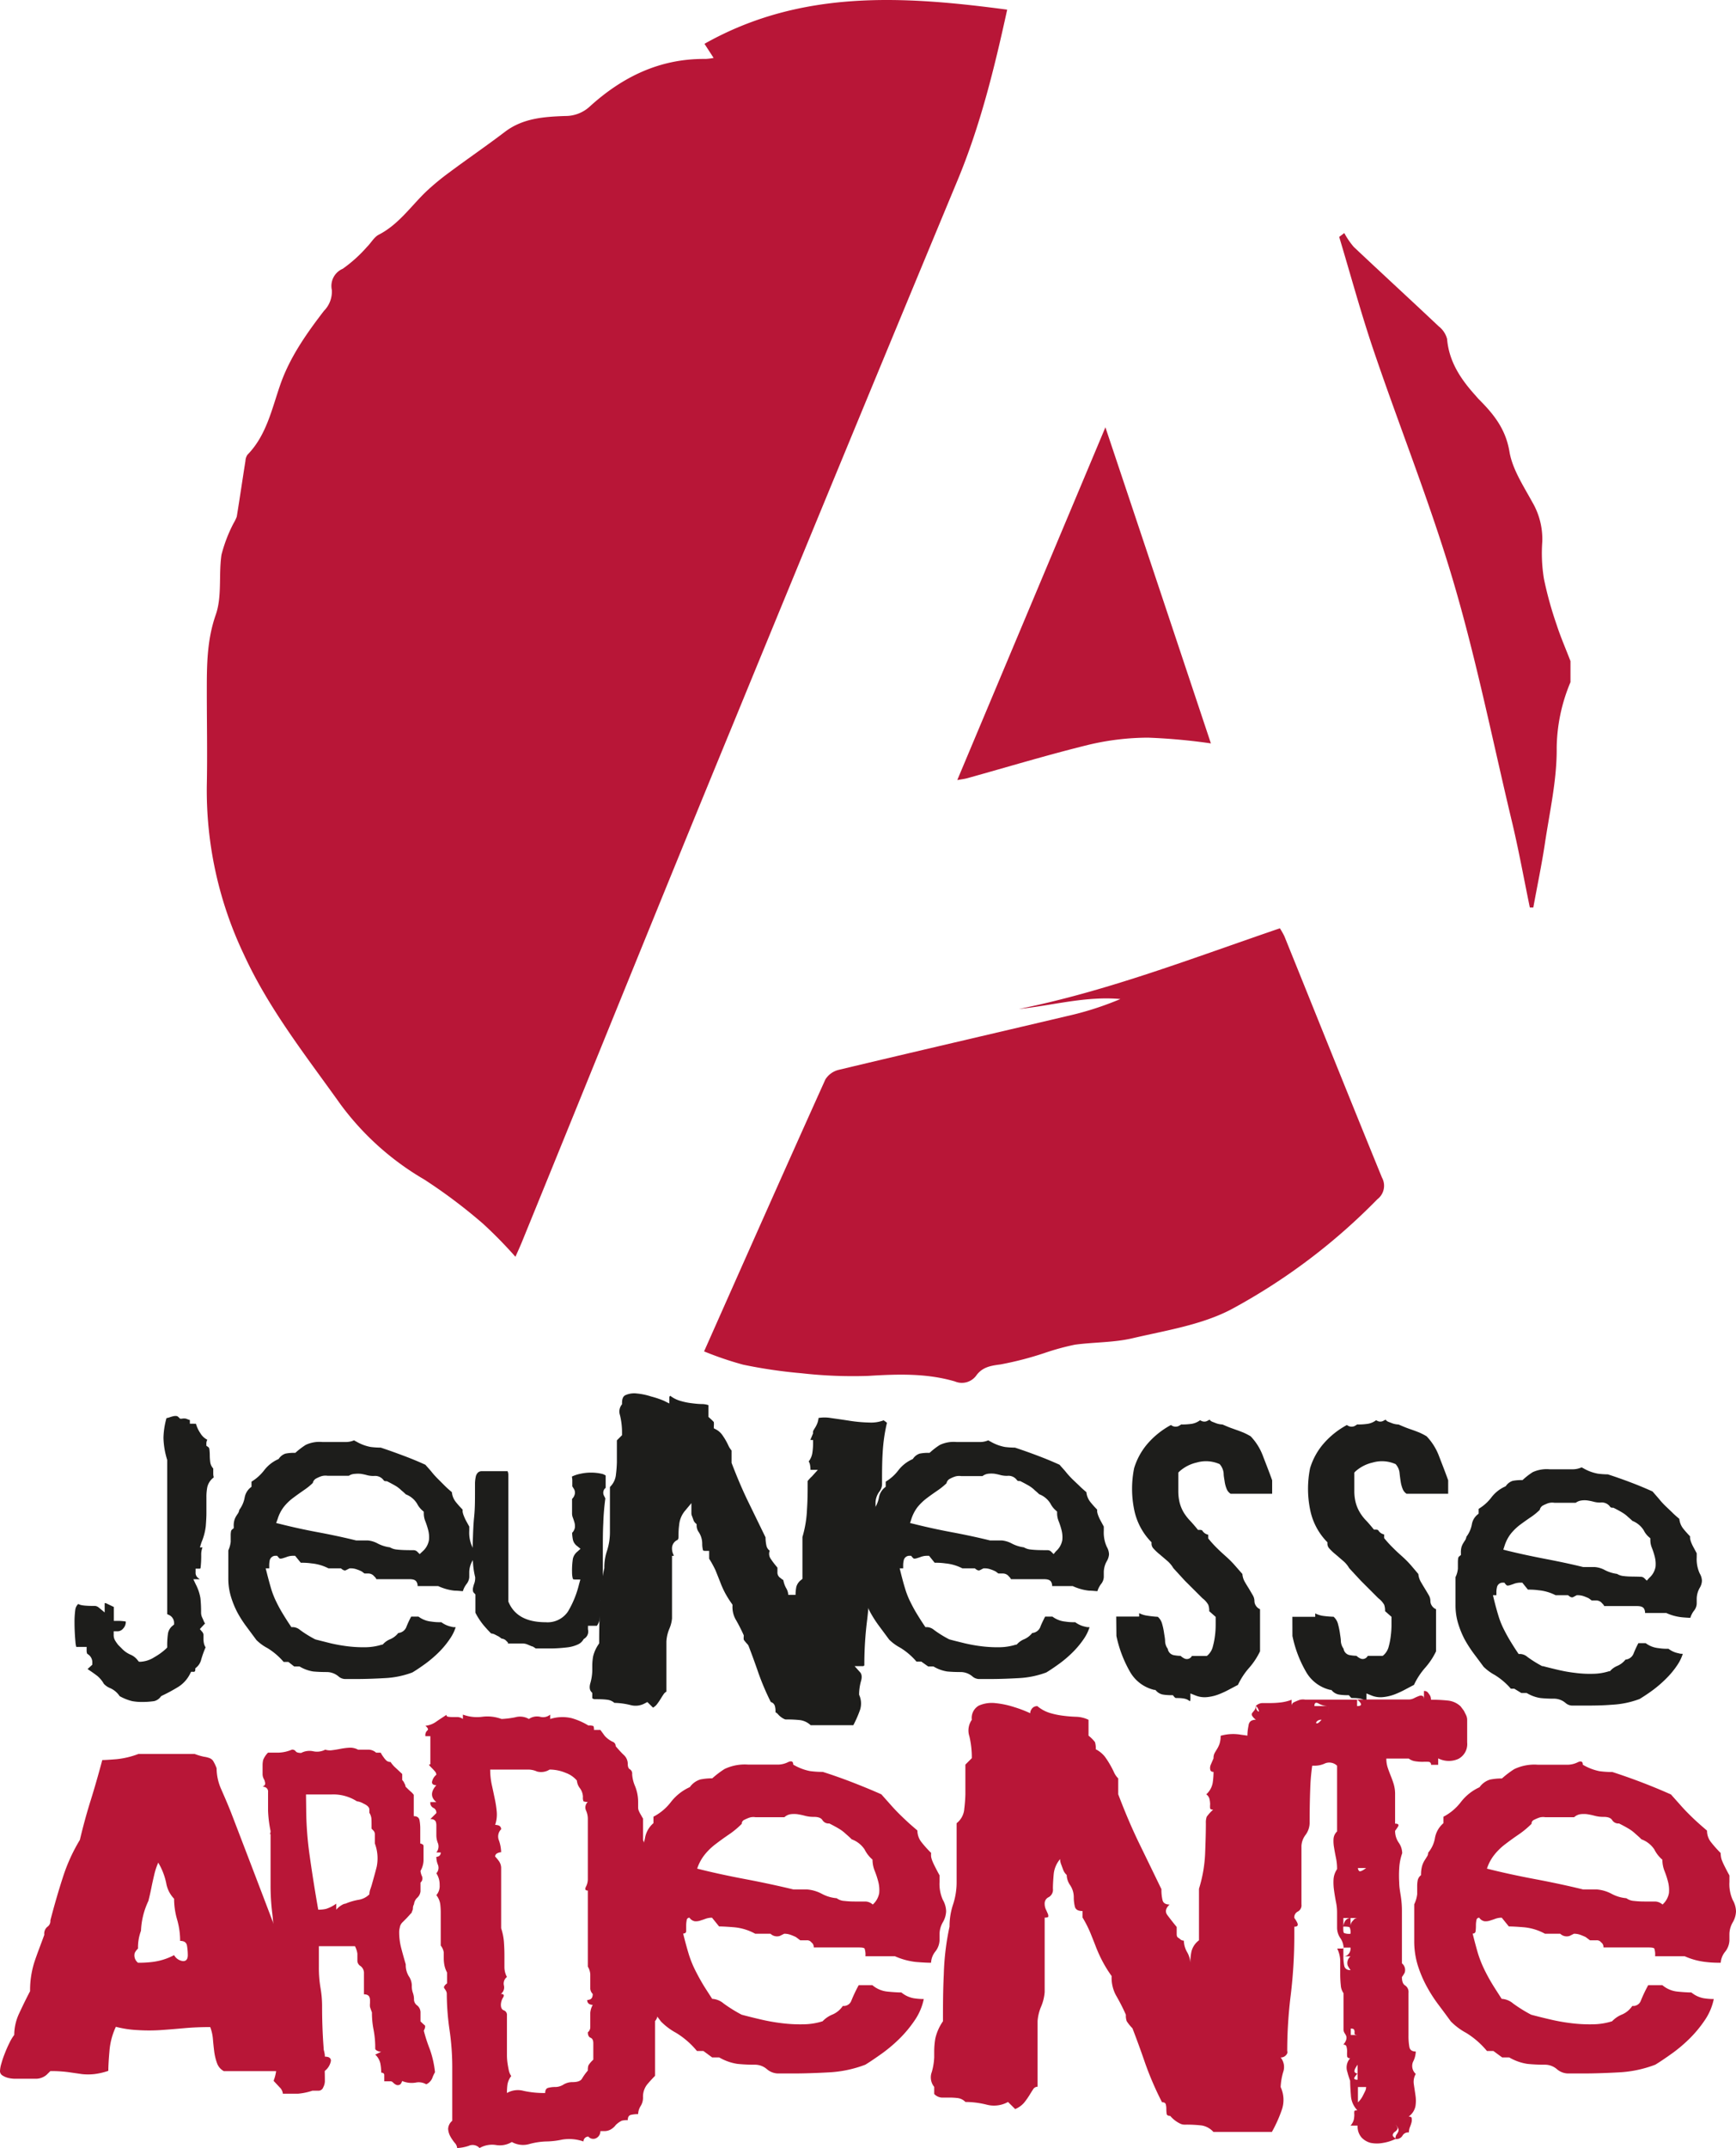 <svg id="Calque_1" data-name="Calque 1" version="1.1" width="269.54" height="333.267" xmlns="http://www.w3.org/2000/svg"><defs id="defs4"><style id="style2">.cls-1{fill:#1d1d1b}.cls-2{fill:#b81637}</style></defs><path class="cls-1" d="M18.58 263.157a7.91 7.91 0 0 0 1.93.77 8.3 8.3 0 0 0 1.35.13 13.19 13.19 0 0 0 2.08-.13 1.79 1.79 0 0 0 1-.67l.08-.1.11-.06a26.72 26.72 0 0 0 2.6-1.41 5.06 5.06 0 0 0 1.78-2l.16-.31h.34a.36.36 0 0 0 .15 0 .3.3 0 0 0 .16-.28v-.25l.18-.16a2.27 2.27 0 0 0 .71-1.1 15.1 15.1 0 0 1 .71-2 2.13 2.13 0 0 1-.25-.59 3.62 3.62 0 0 1-.08-.76v-.65a.85.85 0 0 0-.24-.46l-.32-.38.81-.87a1.78 1.78 0 0 1-.22-.4 6.39 6.39 0 0 0-.21-.48 1.84 1.84 0 0 1-.19-.79 19.77 19.77 0 0 0-.1-2.25 7.19 7.19 0 0 0-.72-2.14l-.38-.8h.99a1.56 1.56 0 0 0-.2-.16 1 1 0 0 1-.44-.92v-.56h.56c.16 0 .19 0 .22-.19a15.77 15.77 0 0 0 .09-2 3.08 3.08 0 0 1 .2-1.11h-.4l.24-.78a9 9 0 0 0 .67-2.52c.06-.79.1-1.45.1-2v-2.48a7.84 7.84 0 0 1 .14-1.59 2.63 2.63 0 0 1 1-1.49 2.26 2.26 0 0 1-.08-.55v-.83a1.81 1.81 0 0 1-.47-1 8.81 8.81 0 0 1-.07-1.05 7.54 7.54 0 0 0-.06-.94.48.48 0 0 0-.22-.37l-.25-.17v-.3a1.19 1.19 0 0 1 .15-.63 2.64 2.64 0 0 1-1.07-1 5.14 5.14 0 0 1-.7-1.49 2 2 0 0 1-.37 0h-.57v-.57a4.74 4.74 0 0 1-.58-.21 1.7 1.7 0 0 0-.66 0h-.28l-.19-.19c-.19-.19-.29-.21-.3-.21a1.28 1.28 0 0 0-.47 0 4.49 4.49 0 0 0-.62.17 2.44 2.44 0 0 1-.53.14 12.28 12.28 0 0 0-.47 3.06 12.45 12.45 0 0 0 .58 3.43v23.94a.85.85 0 0 1 .22.09 1.36 1.36 0 0 1 .85 1.24v.26l-.2.17a2 2 0 0 0-.74 1.17 12.61 12.61 0 0 0-.13 2v.23l-.16.17a9.54 9.54 0 0 1-1.83 1.33 4.4 4.4 0 0 1-2.13.71h-.27l-.17-.2a2.72 2.72 0 0 0-1.07-.87 4.12 4.12 0 0 1-1.44-1l-.54-.54a6.55 6.55 0 0 1-.45-.64 1.63 1.63 0 0 1-.25-.9v-.57h.56a1.14 1.14 0 0 0 .91-.43 1.47 1.47 0 0 0 .41-.95.35.35 0 0 0 0-.14 7.16 7.16 0 0 0-1.3-.1h-.56v-2.16l-1.24-.59h-.18v1.44l-.93-.77a1.07 1.07 0 0 0-.55-.24c-.64 0-1.35 0-2-.1a2.21 2.21 0 0 1-.63-.2 1.51 1.51 0 0 0-.44.83 13.89 13.89 0 0 0-.13 2c0 1 .05 2 .14 3a4.12 4.12 0 0 0 .13.83h1.61v.56c0 .35.08.51.14.54a1.48 1.48 0 0 1 .74 1.41v.25l-.73.67.15.11.46.31c.28.19.58.41.91.66a4.41 4.41 0 0 1 1 1.21 2.7 2.7 0 0 0 1 .68 3.45 3.45 0 0 1 1.46 1.24zm14.81-40.15z" id="path6"/><path class="cls-1" d="M45.67 258.547h.83l.12.07a5.94 5.94 0 0 0 2 .71q.93.09 2.16.09a2.83 2.83 0 0 1 1.76.66 1.6 1.6 0 0 0 1 .42h1.88c1.29 0 2.75-.05 4.33-.14a14 14 0 0 0 4.28-.88c.65-.39 1.34-.86 2.07-1.39a18.54 18.54 0 0 0 2.08-1.79 13.82 13.82 0 0 0 1.74-2.13 6.59 6.59 0 0 0 .83-1.71c-.21 0-.43 0-.64-.07a3.87 3.87 0 0 1-1.58-.7c-.4 0-.92 0-1.55-.1a3.94 3.94 0 0 1-2-.77h-1.14a14.69 14.69 0 0 0-.72 1.54 1.47 1.47 0 0 1-1.28 1 3.18 3.18 0 0 1-1.34 1 3 3 0 0 0-1 .71l-.1.1h-.12a8.82 8.82 0 0 1-2.48.4 20.08 20.08 0 0 1-2.77-.14 25.24 25.24 0 0 1-2.72-.48l-2.3-.58-.12-.05a17.47 17.47 0 0 1-2.29-1.42 1.82 1.82 0 0 0-1.07-.45h-.3l-.16-.26c-.45-.66-.86-1.32-1.23-1.93-.37-.61-.7-1.24-1-1.86a13.18 13.18 0 0 1-.77-2c-.2-.69-.42-1.49-.64-2.37l-.18-.7h.55v-.41a3.81 3.81 0 0 1 .07-.79.91.91 0 0 1 .89-.75h.27l.17.2c.17.22.26.24.27.24a1 1 0 0 0 .41-.05c.21-.06.43-.13.67-.22a2.85 2.85 0 0 1 1-.17h.27l.88 1.08c.41 0 .95 0 1.65.1a7.21 7.21 0 0 1 2.65.77h1.93l.15.12c.36.27.54.21.6.18l.6-.3h.14a2.63 2.63 0 0 1 1 .17 5.3 5.3 0 0 1 .7.29l.09.05.38.29h.52a1.17 1.17 0 0 1 .86.3l.35.36.12.22h5.05c.53 0 .93.06 1.15.36a1.17 1.17 0 0 1 .2.71h3.19l.11.05a8.11 8.11 0 0 0 2.41.66c.51 0 .95.07 1.32.08a3.37 3.37 0 0 1 .56-1.1 1.92 1.92 0 0 0 .43-1.07v-.81a3.57 3.57 0 0 1 .47-1.68 2.35 2.35 0 0 0 .34-1.07 2.46 2.46 0 0 0-.34-1.14 5.22 5.22 0 0 1-.47-2.49v-.66l-.55-1a7.49 7.49 0 0 1-.32-.73 2.49 2.49 0 0 1-.16-.57 3 3 0 0 1 0-.33c-.39-.4-.75-.8-1.06-1.19a2.86 2.86 0 0 1-.61-1.52c-.42-.35-.79-.68-1.11-1l-1-1c-.35-.35-.69-.71-1-1.1-.31-.39-.65-.74-1-1.15-.94-.43-2-.88-3.25-1.35-1.25-.47-2.49-.92-3.68-1.31a13.05 13.05 0 0 1-1.56-.1 6.94 6.94 0 0 1-2.24-.84l-.3-.15v-.06a3.37 3.37 0 0 1-1.32.28h-3.62a5 5 0 0 0-2.62.45 12.27 12.27 0 0 0-1.44 1.08l-.16.15h-.22a6.53 6.53 0 0 0-1.32.12 2 2 0 0 0-1 .75l-.08.1-.12.05a5.66 5.66 0 0 0-2.07 1.64 7.15 7.15 0 0 1-2 1.81v.79l-.21.17a2.58 2.58 0 0 0-.85 1.5 4.51 4.51 0 0 1-.84 1.92 1.36 1.36 0 0 1-.21.56c-.09.13-.19.28-.3.46a2.64 2.64 0 0 0-.24.55 3 3 0 0 0-.11 1v.27l-.21.17a.53.53 0 0 0-.2.27 3.33 3.33 0 0 0-.06.67v1a4.28 4.28 0 0 1-.37 1.33v4.31a9.63 9.63 0 0 0 .41 2.88 14 14 0 0 0 1 2.45 18 18 0 0 0 1.4 2.18l1.55 2.09a7.17 7.17 0 0 0 1.71 1.25 10.51 10.51 0 0 1 2.52 2.15h.74zm19.49-17.43-.4-.4a.86.86 0 0 0-.58-.21c-.81 0-1.76 0-2.58-.1a2.5 2.5 0 0 1-1.06-.34 5.64 5.64 0 0 1-1.87-.58 4 4 0 0 0-1.57-.49h-1.81c-1.83-.45-3.82-.88-5.92-1.27s-4.13-.84-5.9-1.29l-.59-.14.23-.63a5.87 5.87 0 0 1 1-1.93 7.87 7.87 0 0 1 1.48-1.4c.52-.39 1.06-.77 1.62-1.16a9.49 9.49 0 0 0 1.36-1.1 1 1 0 0 1 .56-.71 5.53 5.53 0 0 1 .64-.29 2.2 2.2 0 0 1 1.1-.11h3.29a1.82 1.82 0 0 1 .95-.3 4.33 4.33 0 0 1 .94 0 9.16 9.16 0 0 1 1 .22 4 4 0 0 0 1 .11 1.63 1.63 0 0 1 1.53.68s.07.13.35.13h.14l.12.06c.46.23.86.45 1.21.65a4.78 4.78 0 0 1 .94.73 7.56 7.56 0 0 1 .67.6 3.49 3.49 0 0 1 1.76 1.47 3.55 3.55 0 0 0 .84 1.06l.19.17v.25a3.24 3.24 0 0 0 .23 1.2 12.36 12.36 0 0 1 .46 1.42 4.4 4.4 0 0 1 .11 1.53 3 3 0 0 1-1 1.76z" id="path8"/><path class="cls-1" d="M78.84 254.987h2.27a2 2 0 0 1 .87.19l.62.26h.08a4.78 4.78 0 0 1 .5.32h2.45a23.7 23.7 0 0 0 2.37-.16 5.46 5.46 0 0 0 1.7-.45 1.88 1.88 0 0 0 .86-.74l.09-.13a1.3 1.3 0 0 0 .64-1.48v-.56h1.39a2.48 2.48 0 0 0 .46-1.33c.07-.76.1-1.62.1-2.54v-.09a27.62 27.62 0 0 0 .36-3.95v-4c0-1.33 0-2.72.07-4a37.47 37.47 0 0 1 .32-3.85l-.19-.38a1 1 0 0 1 0-1 .71.71 0 0 1 .24-.25v-1.92a1.68 1.68 0 0 0-.61-.27 7.63 7.63 0 0 0-3.33 0 5.51 5.51 0 0 0-1.3.43l.06.49v1.03l.25.4a1.11 1.11 0 0 1 .14.77 1.5 1.5 0 0 1-.43.78v2.26a1.81 1.81 0 0 0 .1.58c.1.26.18.5.25.74a2.13 2.13 0 0 1 .09.86 1.53 1.53 0 0 1-.43.82 6.62 6.62 0 0 0 .12 1.06 1.69 1.69 0 0 0 .67 1l.51.42-.49.44a2 2 0 0 0-.69 1.09 12 12 0 0 0-.13 2.11 3.92 3.92 0 0 0 .12 1s0 .12.33.12h.84l-.2.71a15.22 15.22 0 0 1-1.72 4.25 3.81 3.81 0 0 1-3.46 1.67c-2.91 0-4.85-1-5.75-3.09l-.05-.11v-19.66a1.48 1.48 0 0 0-.12-.57h-3.98a.85.85 0 0 0-.6.19 1.26 1.26 0 0 0-.34.57 5.81 5.81 0 0 0-.14 1.06v1.24c0 1.41 0 2.74-.13 4-.13 1.26-.16 2.4-.2 3.51-.04 1.11-.06 2.17 0 3.15a12.5 12.5 0 0 0 .36 2.73v.14a2.47 2.47 0 0 1-.17.9 5.24 5.24 0 0 0-.17.62 1.42 1.42 0 0 0 0 .5.6.6 0 0 0 .21.33l.16.17v2.84a11 11 0 0 0 1.18 1.83c.37.45.79.91 1.26 1.39a1.6 1.6 0 0 1 .61.18l.62.32.4.3a1.12 1.12 0 0 1 .67.29l.34.35z" id="path10"/><path class="cls-1" d="M125.87 267.667h6.62a17.74 17.74 0 0 0 1.05-2.4 3.19 3.19 0 0 0-.15-2.32v-.22a7.83 7.83 0 0 1 .32-2c.22-.84-.08-1.18-.18-1.29l-.84-.94h1.26a.27.27 0 0 0 .25-.12v-.12a55.2 55.2 0 0 1 .44-6.95 62.28 62.28 0 0 0 .43-7.42v-1.44h.23l-.12-.17-.11-.15v-.19a1.33 1.33 0 0 1 .76-1.31c.09 0 .11-.22.11-.36v-7.19a3 3 0 0 1 .6-1.66 2 2 0 0 0 .41-1.09c0-1.8 0-3.47.1-5a26.15 26.15 0 0 1 .67-4.61h-.05l-.08-.07a1 1 0 0 0-.2-.15 1.1 1.1 0 0 1-.18-.14 5.42 5.42 0 0 1-2.19.35 23 23 0 0 1-3.07-.27c-1-.16-2-.3-3-.44a5.71 5.71 0 0 0-1.86 0 3.37 3.37 0 0 1-.15.72 4.38 4.38 0 0 1-.36.75c-.11.17-.2.33-.29.48a.72.72 0 0 0-.06.36v.12l-.05.1-.33.8v.09h.39v.57a9.18 9.18 0 0 1-.11 1.42 2.78 2.78 0 0 1-.57 1.33 1.46 1.46 0 0 1 .2.5 4 4 0 0 1 .08.74v.07h1.14l-.9 1a6.64 6.64 0 0 0-.68.73v.55c0 1 0 2.28-.1 3.82a17.66 17.66 0 0 1-.71 4.32v6.49l-.2.17a2 2 0 0 0-.75 1.08 7.19 7.19 0 0 0-.12 1.24h-1.13a2.23 2.23 0 0 0-.34-1.07 4 4 0 0 1-.43-1.24 1.18 1.18 0 0 1-.19-.11l-.08-.06a1.56 1.56 0 0 0-.2-.16 1 1 0 0 1-.44-.92v-.67c-.41-.49-.75-.92-1-1.31a1.34 1.34 0 0 1-.2-1.32 1.29 1.29 0 0 1-.5-.73 6.2 6.2 0 0 1-.15-1.34l-2.61-5.36c-.92-1.87-1.8-3.94-2.66-6.19v-1.92a3.19 3.19 0 0 1-.49-.76q-.19-.42-.45-.87a10.13 10.13 0 0 0-.6-.91 2.77 2.77 0 0 0-.92-.75l-.3-.16v-.33a3 3 0 0 0 0-.64 7.13 7.13 0 0 0-.64-.62l-.19-.17v-1.83a3.28 3.28 0 0 0-1-.17c-.56 0-1.13-.07-1.69-.14a10.09 10.09 0 0 1-1.7-.36 4.67 4.67 0 0 1-1.54-.78.33.33 0 0 0-.15.28v.91l-.82-.41a14.11 14.11 0 0 0-1.99-.67 10.28 10.28 0 0 0-2.25-.47 3.32 3.32 0 0 0-1.73.25c-.24.11-.55.35-.55 1.23v.19l-.11.15a1.73 1.73 0 0 0-.21 1.54 11.32 11.32 0 0 1 .32 2.82v.29l-.8.8v3.39a18.14 18.14 0 0 1-.14 1.85 3.07 3.07 0 0 1-.94 2v6.92a9.37 9.37 0 0 1-.46 3 8 8 0 0 0-.41 2.54v.12a30.78 30.78 0 0 0-.69 5.74c-.07 2.05-.11 4-.11 5.75v.17l-.08.14a5.71 5.71 0 0 0-.86 1.9 8.59 8.59 0 0 0-.13 1.42v.8a7.7 7.7 0 0 1-.32 2c-.22.85.08 1.18.18 1.29l.14.16v.83a.77.77 0 0 0 .38.14c.68 0 1.36 0 2.05.1a2 2 0 0 1 1 .47 11.33 11.33 0 0 1 2.54.35 3 3 0 0 0 2.22-.29l.36-.19.88.87a2 2 0 0 0 .56-.46 9.7 9.7 0 0 0 .6-.86c.18-.29.34-.55.48-.75a1.22 1.22 0 0 1 .44-.41v-7.79a6 6 0 0 1 .47-2 5.09 5.09 0 0 0 .4-1.58v-9.7h.29l-.1-.25a2.11 2.11 0 0 1-.19-.86 1.42 1.42 0 0 1 .83-1.35c.12-.06.18-.24.18-.53 0-.47 0-1.07.1-1.8a3.93 3.93 0 0 1 .9-2.19l1-1.2v1.56a1.06 1.06 0 0 0 .1.46c.09.24.17.46.24.67a1.24 1.24 0 0 0 .3.42l.17.16v.24a1.78 1.78 0 0 0 .34 1 3.28 3.28 0 0 1 .53 1.79 3.92 3.92 0 0 0 .12 1c0 .1.28.11.39.11h.57v1.22a16.11 16.11 0 0 1 1 1.83l.71 1.78a13.74 13.74 0 0 0 .74 1.66 15 15 0 0 0 1.07 1.71l.1.15v.18a3.94 3.94 0 0 0 .46 2.05 25.72 25.72 0 0 1 1.24 2.41l.05.12v.12a2.31 2.31 0 0 0 0 .56 6.91 6.91 0 0 0 .62.74l.11.17c.53 1.37 1.05 2.8 1.55 4.25a38.68 38.68 0 0 0 1.92 4.5.91.91 0 0 1 .64.65 2.82 2.82 0 0 1 .09.71v.27h.09l.23.19a3 3 0 0 0 1 .8.71.71 0 0 0 .31.09 18.07 18.07 0 0 1 2.22.1 3 3 0 0 1 1.61.79zm-5.4-1.72zm-15.36-24.53zm20.71-13zm0-4.76zm12.13-4.07z" id="path12"/><path class="cls-1" d="M144.11 258.547h.82l.12.07a5.91 5.91 0 0 0 2 .71c.61.06 1.34.09 2.15.09a2.83 2.83 0 0 1 1.76.66 1.62 1.62 0 0 0 1 .42h1.88c1.29 0 2.75-.05 4.34-.14a14.17 14.17 0 0 0 4.28-.88c.64-.39 1.33-.86 2.06-1.39a17.69 17.69 0 0 0 2.08-1.79 13.88 13.88 0 0 0 1.75-2.13 6.89 6.89 0 0 0 .82-1.71c-.21 0-.42 0-.64-.07a3.87 3.87 0 0 1-1.58-.7c-.4 0-.92 0-1.54-.1a3.94 3.94 0 0 1-2-.77h-1.14c-.34.67-.59 1.19-.72 1.54a1.47 1.47 0 0 1-1.28 1 3.22 3.22 0 0 1-1.33 1 3 3 0 0 0-1 .71l-.1.1h-.12a8.82 8.82 0 0 1-2.48.4 20.16 20.16 0 0 1-2.77-.14 24.63 24.63 0 0 1-2.71-.48c-.86-.21-1.63-.4-2.3-.58l-.13-.05a17.47 17.47 0 0 1-2.29-1.42 1.82 1.82 0 0 0-1.06-.45h-.3l-.17-.26c-.45-.66-.86-1.32-1.23-1.93-.37-.61-.69-1.23-1-1.86a12.56 12.56 0 0 1-.77-2c-.21-.67-.42-1.47-.65-2.37l-.17-.7h.54v-.41a3.25 3.25 0 0 1 .08-.79.89.89 0 0 1 .88-.75h.27l.17.2c.18.22.27.24.27.24a1 1 0 0 0 .41-.05c.21-.06.44-.13.67-.22a2.87 2.87 0 0 1 1-.17h.27l.87 1.08c.41 0 .95 0 1.65.1a7.21 7.21 0 0 1 2.65.77h1.93l.16.12c.35.27.53.2.6.18l.59-.3h.14a2.63 2.63 0 0 1 1 .17 4.79 4.79 0 0 1 .7.29l.09.05.38.29h.62a1.21 1.21 0 0 1 .86.29l.35.37a.94.94 0 0 1 .12.22h5.05c.53 0 .93.06 1.16.36a1.23 1.23 0 0 1 .19.71h3.2l.1.05a8.11 8.11 0 0 0 2.41.66c.51 0 .95.07 1.32.08a3.58 3.58 0 0 1 .56-1.1 1.85 1.85 0 0 0 .43-1.07v-.81a3.57 3.57 0 0 1 .47-1.68 2.35 2.35 0 0 0 .34-1.07 2.46 2.46 0 0 0-.34-1.14 5.35 5.35 0 0 1-.47-2.49v-.66c-.24-.44-.42-.78-.54-1a5.91 5.91 0 0 1-.33-.73 3.64 3.64 0 0 1-.16-.57 3 3 0 0 1 0-.33c-.39-.4-.75-.8-1.06-1.19a2.89 2.89 0 0 1-.61-1.52c-.42-.35-.79-.68-1.11-1l-1.05-1c-.35-.35-.69-.71-1-1.1-.31-.39-.66-.74-1-1.15-.93-.42-2-.88-3.25-1.35a86.79 86.79 0 0 0-3.68-1.31 13.19 13.19 0 0 1-1.56-.1 7 7 0 0 1-2.24-.84l-.3-.15v-.06a3.33 3.33 0 0 1-1.32.28h-3.62a5.06 5.06 0 0 0-2.62.45 10.47 10.47 0 0 0-1.43 1.08l-.17.15h-.21a6.56 6.56 0 0 0-1.33.12 2 2 0 0 0-1 .75l-.08.1-.11.05a5.69 5.69 0 0 0-2.08 1.64 7 7 0 0 1-2 1.81v.79l-.2.17a2.53 2.53 0 0 0-.85 1.5 4.52 4.52 0 0 1-.85 1.92 1.36 1.36 0 0 1-.21.56c-.09.13-.18.28-.29.46a2.61 2.61 0 0 0-.25.55 3.11 3.11 0 0 0-.1 1v.27l-.21.17a.5.5 0 0 0-.21.27 3.39 3.39 0 0 0-.05.67v1a4 4 0 0 1-.37 1.33v4.31a9.63 9.63 0 0 0 .18 2.82 14 14 0 0 0 1 2.45 18 18 0 0 0 1.4 2.18l1.55 2.09a7.39 7.39 0 0 0 1.71 1.25 10.51 10.51 0 0 1 2.52 2.15h.74zm19.48-17.43-.4-.4a.83.83 0 0 0-.57-.21c-.81 0-1.77 0-2.58-.1a2.5 2.5 0 0 1-1.07-.34 5.46 5.46 0 0 1-1.87-.59 4.14 4.14 0 0 0-1.57-.48h-1.82c-1.83-.45-3.82-.88-5.91-1.27-2.09-.39-4.13-.84-5.91-1.29l-.59-.14.19-.58a6.07 6.07 0 0 1 1-1.93 8.55 8.55 0 0 1 1.48-1.4c.52-.39 1.06-.77 1.63-1.16a10.74 10.74 0 0 0 1.36-1.1 1 1 0 0 1 .55-.71 5 5 0 0 1 .65-.29 2.14 2.14 0 0 1 1.09-.11h3.29a1.86 1.86 0 0 1 .91-.37 4.33 4.33 0 0 1 .94 0 8.68 8.68 0 0 1 1 .22 4.11 4.11 0 0 0 1 .11 1.62 1.62 0 0 1 1.52.68s.07.13.35.13h.14l.12.06c.46.23.86.45 1.21.65a4.86 4.86 0 0 1 .95.73c.22.18.45.39.67.6a3.53 3.53 0 0 1 1.76 1.47 3.4 3.4 0 0 0 .84 1.06l.18.17v.25a3.24 3.24 0 0 0 .23 1.2 11.16 11.16 0 0 1 .46 1.42 4.39 4.39 0 0 1 .12 1.53 3 3 0 0 1-1 1.76z" id="path14"/><path class="cls-1" d="M173.34 253.817a19 19 0 0 0 2.1 5.54 5.88 5.88 0 0 0 3.78 2.83h.16l.11.11a1.9 1.9 0 0 0 1.05.61 8.31 8.31 0 0 0 1.3.1h.27l.16.2a.88.88 0 0 0 .27.24c.41 0 .88 0 1.38.1a1.89 1.89 0 0 1 .81.39c.05 0 .1-.14.1-.37v-.83l.78.31a3.78 3.78 0 0 0 1.78.26 6.89 6.89 0 0 0 1.83-.43 13.84 13.84 0 0 0 1.68-.78l1.31-.69a11.2 11.2 0 0 1 1.76-2.67 11.25 11.25 0 0 0 1.67-2.54v-6.53a1.44 1.44 0 0 1-.64-.54 1.31 1.31 0 0 1-.23-.72 1.76 1.76 0 0 0-.23-.86l-.62-1.06c-.23-.36-.45-.72-.66-1.09a2.79 2.79 0 0 1-.36-1.19l-1.11-1.27a15.48 15.48 0 0 0-1.26-1.29c-.5-.45-1-.89-1.43-1.32a16.75 16.75 0 0 1-1.38-1.49l-.13-.16v-.57a1.37 1.37 0 0 1-.9-.62c-.06-.11-.29-.13-.42-.13H186l-.16-.2c-.4-.49-.78-.92-1.12-1.28a7.51 7.51 0 0 1-.95-1.25 6 6 0 0 1-.6-1.44 7.63 7.63 0 0 1-.22-1.9v-2.82l.17-.17a6 6 0 0 1 2.7-1.39 5.2 5.2 0 0 1 3.43.2l.12.05.09.11a2.49 2.49 0 0 1 .53 1.34c0 .42.1.84.16 1.28a4.94 4.94 0 0 0 .33 1.18 1.61 1.61 0 0 0 .59.69h6.45v-2.09c-.48-1.35-1-2.65-1.47-3.88a8.87 8.87 0 0 0-1.87-2.95 10.72 10.72 0 0 0-1.11-.57c-.37-.15-.71-.28-1-.38l-1.06-.38c-.34-.13-.74-.3-1.2-.5a3.13 3.13 0 0 1-.93-.17l-.62-.24a.92.92 0 0 1-.45-.34l-.3.16a1 1 0 0 1-.84.09 2.06 2.06 0 0 1-.34-.16 3 3 0 0 1-1.24.55 10.18 10.18 0 0 1-1.53.11.26.26 0 0 0-.16 0l-.4.24a1.14 1.14 0 0 1-.67.08 1.15 1.15 0 0 1-.52-.24 12.86 12.86 0 0 0-3.72 3 10.49 10.49 0 0 0-2 3.7 16.2 16.2 0 0 0 0 6.4 10 10 0 0 0 2.54 4.93l.16.16v.23a1.1 1.1 0 0 0 .3.74 8.74 8.74 0 0 0 1 .94l1.23 1.05a4.49 4.49 0 0 1 .87 1.07l1.78 1.94 2.74 2.73a3.31 3.31 0 0 1 .89 1 2.6 2.6 0 0 1 .15 1l1 .88v1.3a13 13 0 0 1-.11 1.64 11.76 11.76 0 0 1-.32 1.63 2.65 2.65 0 0 1-.78 1.36l-.16.13h-2.32a.72.72 0 0 1-.17.23.86.86 0 0 1-1 .16 2.25 2.25 0 0 1-.58-.4 6.53 6.53 0 0 1-1-.1 1.18 1.18 0 0 1-1-1 2.11 2.11 0 0 1-.41-1.14c0-.42-.1-.87-.17-1.36a10.21 10.21 0 0 0-.32-1.46 2.2 2.2 0 0 0-.64-1 15.84 15.84 0 0 1-1.66-.18 3.82 3.82 0 0 1-1.24-.39v.53h-3.56z" id="path16"/><path class="cls-1" d="M200.67 253.817a18.44 18.44 0 0 0 2.1 5.54 5.85 5.85 0 0 0 3.78 2.83h.15l.11.11a1.92 1.92 0 0 0 1.06.61 8.19 8.19 0 0 0 1.29.1h.27l.17.2c.18.22.27.24.27.24.4 0 .87 0 1.37.1a1.84 1.84 0 0 1 .81.39.48.48 0 0 0 .11-.37v-.83l.77.31a3.69 3.69 0 0 0 1.79.26 7 7 0 0 0 1.83-.43 14.59 14.59 0 0 0 1.68-.78l1.31-.69a11.15 11.15 0 0 1 1.75-2.67 11 11 0 0 0 1.68-2.54v-6.53a1.41 1.41 0 0 1-.65-.54 1.31 1.31 0 0 1-.23-.72 1.75 1.75 0 0 0-.22-.86c-.2-.35-.41-.7-.63-1.06-.22-.36-.44-.72-.65-1.09a3 3 0 0 1-.37-1.19l-1.11-1.31a15.45 15.45 0 0 0-1.26-1.29c-.5-.45-1-.89-1.42-1.32a18.44 18.44 0 0 1-1.39-1.49l-.13-.16v-.57a1.37 1.37 0 0 1-.9-.62c-.06-.11-.28-.13-.41-.13h-.27l-.17-.2c-.4-.49-.77-.92-1.12-1.28a6.93 6.93 0 0 1-.94-1.25 5.88 5.88 0 0 1-.6-1.44 7.19 7.19 0 0 1-.22-1.9v-2.78l.16-.17a6 6 0 0 1 2.71-1.39 5.17 5.17 0 0 1 3.42.2l.13.05.08.11a2.34 2.34 0 0 1 .53 1.34c.05.42.1.85.17 1.28a4.94 4.94 0 0 0 .33 1.18 1.59 1.59 0 0 0 .58.69h6.46v-2.09c-.48-1.35-1-2.65-1.47-3.88a9.05 9.05 0 0 0-1.88-2.95 10.64 10.64 0 0 0-1.1-.57c-.37-.15-.72-.28-1-.38-.28-.1-.7-.24-1.06-.38-.36-.14-.74-.3-1.2-.5a3 3 0 0 1-.93-.17l-.63-.24a1 1 0 0 1-.45-.34l-.3.16a1 1 0 0 1-.84.09 2.45 2.45 0 0 1-.33-.16 2.93 2.93 0 0 1-1.25.55 10.08 10.08 0 0 1-1.53.11.28.28 0 0 0-.16 0l-.39.24a1.18 1.18 0 0 1-.68.08 1.15 1.15 0 0 1-.52-.24 12.86 12.86 0 0 0-3.72 3 10.46 10.46 0 0 0-2 3.7 16.2 16.2 0 0 0 0 6.4 9.91 9.91 0 0 0 2.53 4.93l.16.16v.23a1.1 1.1 0 0 0 .3.74 8.07 8.07 0 0 0 1 .94l1.22 1.05a4.26 4.26 0 0 1 .87 1.07l1.79 1.93 2.73 2.73a3.43 3.43 0 0 1 .9 1 2.69 2.69 0 0 1 .14 1l1 .88v1.3a13.29 13.29 0 0 1-.11 1.64 10.45 10.45 0 0 1-.31 1.63 2.66 2.66 0 0 1-.79 1.36l-.16.13h-2.32a.72.72 0 0 1-.17.23.85.85 0 0 1-1 .16 2.25 2.25 0 0 1-.58-.4 6.52 6.52 0 0 1-1-.1 1.17 1.17 0 0 1-1-1 2.2 2.2 0 0 1-.42-1.14c0-.42-.1-.87-.16-1.36a12.91 12.91 0 0 0-.32-1.46 2.23 2.23 0 0 0-.65-1 15.67 15.67 0 0 1-1.6-.13 3.88 3.88 0 0 1-1.25-.39v.53h-3.55zm15.27-34.27z" id="path18"/><path class="cls-1" d="M236.21 262.667h.82l.13.07a5.8 5.8 0 0 0 2 .71 19.42 19.42 0 0 0 2.15.1 2.78 2.78 0 0 1 1.76.66 1.58 1.58 0 0 0 1 .41h1.89c1.28 0 2.74 0 4.33-.13a14.18 14.18 0 0 0 4.28-.89c.64-.39 1.34-.85 2.06-1.38a18.78 18.78 0 0 0 2.08-1.8 13.41 13.41 0 0 0 1.75-2.13 6.82 6.82 0 0 0 .82-1.7c-.21 0-.42 0-.64-.08a3.62 3.62 0 0 1-1.58-.7c-.4 0-.91 0-1.54-.1a3.94 3.94 0 0 1-2-.77h-1.14a17 17 0 0 0-.72 1.55 1.49 1.49 0 0 1-1.28 1 3.24 3.24 0 0 1-1.33 1 3 3 0 0 0-1 .71l-.09.09h-.13a8.42 8.42 0 0 1-2.48.4 17.43 17.43 0 0 1-2.77-.14 22.47 22.47 0 0 1-2.71-.48c-.86-.2-1.63-.39-2.3-.57h-.13a18.47 18.47 0 0 1-2.29-1.43 1.82 1.82 0 0 0-1.06-.45h-.3l-.17-.25c-.45-.67-.86-1.32-1.23-1.94-.37-.62-.7-1.24-1-1.85a12.94 12.94 0 0 1-.77-2c-.21-.69-.43-1.49-.65-2.38l-.17-.7h.54v-.41a3.31 3.31 0 0 1 .08-.79.89.89 0 0 1 .89-.75h.26l.17.21a.8.8 0 0 0 .27.24 1.24 1.24 0 0 0 .41-.05c.21-.07.44-.14.67-.23a2.87 2.87 0 0 1 1-.17h.27l.87 1.08c.41 0 .95 0 1.66.1a7.21 7.21 0 0 1 2.64.77h1.94l.15.12c.35.28.53.21.6.19l.59-.31h.14a2.81 2.81 0 0 1 1 .17c.27.1.51.2.7.29l.09.06.39.29h.61a1.22 1.22 0 0 1 .87.29l.34.36a.94.94 0 0 1 .12.22h5c.53 0 .94.06 1.16.36a1.22 1.22 0 0 1 .19.72H258.72a7.8 7.8 0 0 0 2.42.66c.5.05.94.07 1.31.09a3.47 3.47 0 0 1 .56-1.1 1.85 1.85 0 0 0 .43-1.08v-.8a3.54 3.54 0 0 1 .47-1.68 2.27 2.27 0 0 0 .34-1.08 2.38 2.38 0 0 0-.34-1.14 5.3 5.3 0 0 1-.47-2.48v-.66c-.24-.44-.42-.79-.54-1a6.65 6.65 0 0 1-.33-.72 3.44 3.44 0 0 1-.16-.58 2.53 2.53 0 0 1 0-.32c-.39-.41-.75-.81-1.06-1.2a2.86 2.86 0 0 1-.61-1.52c-.42-.35-.79-.67-1.11-1l-1.05-1c-.35-.34-.69-.71-1-1.1l-1-1.15c-.94-.42-2-.88-3.25-1.35a74.44 74.44 0 0 0-3.68-1.3 13.17 13.17 0 0 1-1.56-.11 7 7 0 0 1-2.24-.83l-.3-.16v.02a3.31 3.31 0 0 1-1.32.29h-3.62a5.22 5.22 0 0 0-2.62.44 10.5 10.5 0 0 0-1.43 1.09l-.17.15h-.21a6.56 6.56 0 0 0-1.33.12 2.06 2.06 0 0 0-1 .74l-.08.1-.11.05a5.53 5.53 0 0 0-2.08 1.65 7 7 0 0 1-2 1.8v.74l-.2.17a2.48 2.48 0 0 0-.85 1.49 4.56 4.56 0 0 1-.85 1.93 1.41 1.41 0 0 1-.21.56c-.09.12-.18.28-.29.45a2.87 2.87 0 0 0-.25.55 3.16 3.16 0 0 0-.1 1v.27l-.21.17a.55.55 0 0 0-.21.28 4.23 4.23 0 0 0-.05.66v1a3.74 3.74 0 0 1-.37 1.32v4.31a9.65 9.65 0 0 0 .41 2.89 14.3 14.3 0 0 0 1 2.45 19.73 19.73 0 0 0 1.4 2.18c.54.72 1.06 1.41 1.55 2.08a7.68 7.68 0 0 0 1.71 1.26 10.68 10.68 0 0 1 2.52 2.14h.53zm18-12.55zm1.48-4.88-.4-.4a.83.83 0 0 0-.57-.2c-.81-.05-1.77 0-2.58-.11a2.37 2.37 0 0 1-1.07-.34 5.71 5.71 0 0 1-1.87-.58 3.91 3.91 0 0 0-1.57-.48h-1.81c-1.83-.45-3.82-.87-5.91-1.27-2.09-.4-4.13-.84-5.91-1.28l-.59-.15.19-.58a6 6 0 0 1 1-1.92 8.24 8.24 0 0 1 1.48-1.41c.52-.38 1.06-.77 1.63-1.15a10 10 0 0 0 1.36-1.11 1 1 0 0 1 .55-.71c.19-.1.41-.19.65-.29a2.15 2.15 0 0 1 1.09-.1h3.29a1.93 1.93 0 0 1 .91-.36 3.36 3.36 0 0 1 .94 0 8.55 8.55 0 0 1 1 .21 3.64 3.64 0 0 0 1 .11 1.59 1.59 0 0 1 1.52.69s.08.12.36.12h.13l.12.06c.46.23.86.45 1.21.66a4.83 4.83 0 0 1 .95.72c.22.18.45.39.67.6a3.64 3.64 0 0 1 1.76 1.47 3.31 3.31 0 0 0 .84 1.07l.18.16v.26a3.15 3.15 0 0 0 .23 1.19 11.16 11.16 0 0 1 .46 1.42 4.47 4.47 0 0 1 .12 1.54 3 3 0 0 1-1 1.75z" id="path20"/><path class="cls-2" d="M50.38 321.337H34.76a2.25 2.25 0 0 1-1.06-1.23 8.52 8.52 0 0 1-.43-1.74c-.08-.63-.15-1.28-.21-2a6.82 6.82 0 0 0-.42-1.87c-1.42 0-2.76.06-4 .17-1.24.11-2.52.22-3.73.3a27.9 27.9 0 0 1-3.53 0 16.55 16.55 0 0 1-3.39-.51 10.82 10.82 0 0 0-1 3.83c-.12 1.36-.17 2.35-.17 3a10.49 10.49 0 0 1-2.21.51 9 9 0 0 1-1.87 0l-2.08-.3a20.29 20.29 0 0 0-2.84-.17l-.6.59a2.58 2.58 0 0 1-1.61.6H2.38a4.74 4.74 0 0 1-1.1-.13 2.88 2.88 0 0 1-.89-.38.78.78 0 0 1-.39-.68 4.53 4.53 0 0 1 .22-1.19 14 14 0 0 1 .55-1.61 17.2 17.2 0 0 1 .72-1.62 6.61 6.61 0 0 1 .72-1.19 7.91 7.91 0 0 1 .77-3.35c.51-1.1 1.07-2.25 1.69-3.44a14.42 14.42 0 0 1 .64-4.42c.42-1.3 1-2.74 1.57-4.33a1.37 1.37 0 0 1 .47-1.23 1.07 1.07 0 0 0 .47-1q.93-3.57 1.95-6.71a27.2 27.2 0 0 1 2.63-5.78q.77-3.23 1.66-6.07.89-2.84 1.82-6.32c.45 0 1.19-.05 2.21-.13a13.28 13.28 0 0 0 3.4-.81h8.74a9.24 9.24 0 0 0 1.45.43 3.9 3.9 0 0 1 .85.21 1.2 1.2 0 0 1 .55.42 6.59 6.59 0 0 1 .55 1.15 8.16 8.16 0 0 0 .72 3.27c.48 1.1 1 2.28 1.49 3.52q2.55 6.63 5.09 13.29 2.54 6.66 5.1 13.46c.51 1.13 1 2.44 1.61 3.91.61 1.47 1.11 2.77 1.62 3.9a2.67 2.67 0 0 0 .59 1.7 2.68 2.68 0 0 1 .59 1.7c.63 0 .94.21.94.64a2.53 2.53 0 0 1-1 1.61zm-21.22-18a9.07 9.07 0 0 0-.13-1.49c-.09-.48-.44-.72-1.06-.72a11.87 11.87 0 0 0-.47-3.31 11.63 11.63 0 0 1-.47-3.23 4.64 4.64 0 0 1-1.23-2.46 10.22 10.22 0 0 0-1.23-3.14 10.27 10.27 0 0 0-.6 1.78c-.16.68-.32 1.37-.46 2.08s-.3 1.4-.47 2.08a11.92 11.92 0 0 0-1.15 4.63 7.31 7.31 0 0 0-.46 2.76 2.37 2.37 0 0 0-.51.68 1.43 1.43 0 0 0 .51 1.52c.45 0 1.19 0 2.21-.12a9.64 9.64 0 0 0 3.39-1.06 1.83 1.83 0 0 0 1.4.93c.48 0 .73-.31.73-.93z" id="path22"/><path class="cls-2" d="M67.54 321.507a5 5 0 0 0-.43.93 1.85 1.85 0 0 1-.93.94 2.29 2.29 0 0 0-1.66-.26 3.85 3.85 0 0 1-2.08-.25c-.11.34-.25.54-.42.59a.65.65 0 0 1-.51 0 1.94 1.94 0 0 1-.47-.34.59.59 0 0 0-.38-.21h-1v-1c0-.2-.19-.34-.47-.34a7.6 7.6 0 0 0-.13-1.4 2.63 2.63 0 0 0-.8-1.4l.93-.43a1.59 1.59 0 0 1-.42-.08c-.34-.12-.51-.26-.51-.43a14.62 14.62 0 0 0-.26-2.93 13.17 13.17 0 0 1-.25-2.67c-.17-.45-.27-.74-.3-.85a2.74 2.74 0 0 1 0-.6v-.51a1.32 1.32 0 0 0-.09-.42c-.11-.28-.39-.43-.85-.43v-3.22a1.35 1.35 0 0 0-.51-1.15 1 1 0 0 1-.51-.8v-1.15a3.64 3.64 0 0 0-.38-1.15h-5.6v3.23a18.75 18.75 0 0 0 .25 3.23 16.48 16.48 0 0 1 .25 2.88q0 3.23.22 6.2c.14 2 .21 3.8.21 5.44a2.12 2.12 0 0 1-.26.93.76.76 0 0 1-.67.51h-1a9.72 9.72 0 0 1-2.25.47h-2.34a1.58 1.58 0 0 0-.51-1c-.34-.37-.65-.69-.93-1a6.81 6.81 0 0 0 .46-2.38c0-.91.05-1.81.05-2.72v-7.05a1.44 1.44 0 0 1-.47-.93V300.867a34 34 0 0 0-.26-4.12 34.32 34.32 0 0 1-.25-4.2v-8h-.17c.12 0 .17-.19.17-.47a18.79 18.79 0 0 1-.39-3.14v-2.89a.73.73 0 0 0-.42-.76 1.32 1.32 0 0 0-.43-.09c.23-.11.36-.24.39-.38a.77.77 0 0 0-.05-.42c0-.15-.12-.32-.21-.52a1.61 1.61 0 0 1-.13-.63v-1.38a3.59 3.59 0 0 1 .09-.81 3.31 3.31 0 0 1 .76-1.14h1.7a5.79 5.79 0 0 0 2-.46.65.65 0 0 1 .59.25c.12.17.4.26.85.26a2.74 2.74 0 0 1 1.87-.26 2.74 2.74 0 0 0 1.87-.25 2.37 2.37 0 0 0 1.1.08c.4-.05.82-.12 1.28-.21a10.31 10.31 0 0 1 1.36-.17 2.56 2.56 0 0 1 1.35.3h1.57a1.82 1.82 0 0 1 1.24.47h.71a4.76 4.76 0 0 0 .43.68 3.14 3.14 0 0 0 .42.51.92.92 0 0 0 .68.25 4.52 4.52 0 0 0 .81.93l1 .94v.93a1.81 1.81 0 0 1 .26.34 3.59 3.59 0 0 0 .17.34.88.88 0 0 1 .08.34c.45.46.74.72.85.81a2.31 2.31 0 0 1 .43.47v3.31c.5 0 .8.2.89.59a7 7 0 0 1 .12 1.36v2.29a.66.66 0 0 1 .26.09.32.32 0 0 1 .25.34v2.25a3.52 3.52 0 0 1-.47 1.57 2.45 2.45 0 0 0 .22.81.84.84 0 0 1-.22 1v1.36a1.58 1.58 0 0 1-.51 1 1.58 1.58 0 0 0-.5 1 1.31 1.31 0 0 0-.17.6.87.87 0 0 1-.09.42.6.6 0 0 0-.08.26c-.46.51-.74.82-.85.93l-.6.6a1.4 1.4 0 0 0-.42.84 2.43 2.43 0 0 0-.09.6 9.79 9.79 0 0 0 .3 2.5c.2.77.44 1.63.72 2.59a3.31 3.31 0 0 0 .47 1.83 2.6 2.6 0 0 1 .47 1.4 3.16 3.16 0 0 0 .17 1.19 3.06 3.06 0 0 1 .17 1.1 1.16 1.16 0 0 0 .5.85 1.39 1.39 0 0 1 .51 1.11v1.36c.29.28.5.48.64.59.14.11.1.4-.13.85a24.11 24.11 0 0 0 .94 2.89 15.34 15.34 0 0 1 .8 3.56zm-20-40.76a52.83 52.83 0 0 0 .55 7.22q.56 4 1.32 8.32a5.22 5.22 0 0 0 1.23-.13 5.54 5.54 0 0 0 1.57-.81v.94a3.27 3.27 0 0 1 1.1-.85 1.29 1.29 0 0 1 .34-.09 9.23 9.23 0 0 1 2-.59 3.07 3.07 0 0 0 1.7-.85 2.59 2.59 0 0 1 .17-.85l.17-.51c.28-1 .55-1.94.8-2.93a6.56 6.56 0 0 0-.29-3.61v-1.44a.8.8 0 0 0-.26-.59l-.25-.26c0-1 0-1.54-.05-1.74a2 2 0 0 0-.29-.72v-.51c0-.34-.31-.65-.94-.94a2.73 2.73 0 0 0-1-.34 6.77 6.77 0 0 0-3.9-1.06h-4z" id="path24"/><path class="cls-2" d="M69.32 266.057a.26.26 0 0 0 .25.29 3.78 3.78 0 0 0 .64.05h.85a1.59 1.59 0 0 1 .81.3v-.68a6.29 6.29 0 0 0 3 .34 6.29 6.29 0 0 1 3 .34 13.79 13.79 0 0 0 2.12-.26 2.75 2.75 0 0 1 2.13.26 2.21 2.21 0 0 1 1.74-.34 1.73 1.73 0 0 0 1.57-.34v.68a6.32 6.32 0 0 1 3.31-.13 10.52 10.52 0 0 1 2.63 1.15 1.9 1.9 0 0 1 .77.08 1.24 1.24 0 0 1 .08.6h1l.68.93a4 4 0 0 0 1.19.89.73.73 0 0 1 .51.72c.45.51.88 1 1.27 1.36a1.87 1.87 0 0 1 .6 1.36c0 .45.11.74.34.85a.78.78 0 0 1 .34.76 5.48 5.48 0 0 0 .46 1.87 6.51 6.51 0 0 1 .47 2.38v.93a1.37 1.37 0 0 0 .13.56 3.6 3.6 0 0 0 .29.55c.12.22.23.42.34.59v3.31a14.08 14.08 0 0 1 .81 3.32c.09.9.13 1.84.13 2.8v2.37a7.62 7.62 0 0 0 .47 2.72 7.16 7.16 0 0 1 .46 2.46v11.13a6.05 6.05 0 0 0 .3 1.61 1.69 1.69 0 0 1-.3 1.7v8.49c-.45.46-.88.92-1.27 1.4a3.06 3.06 0 0 0-.6 2 2.45 2.45 0 0 1-.38 1.31 2.47 2.47 0 0 0-.38 1.24 4.72 4.72 0 0 0-1.15.12c-.31.09-.46.36-.46.81a3.25 3.25 0 0 0-.94.09 3.62 3.62 0 0 0-.93.67 2.23 2.23 0 0 1-.51.51 2 2 0 0 1-1.19.43h-.68a1.2 1.2 0 0 1-.59 1.06 1 1 0 0 1-1.28-.21.77.77 0 0 0-.68.42.84.84 0 0 0-.08.34 6.69 6.69 0 0 0-3.31-.29 12.54 12.54 0 0 1-2.55.29 11.1 11.1 0 0 0-2.62.42 3.54 3.54 0 0 1-2.64-.34 3.59 3.59 0 0 1-2.46.47 3.91 3.91 0 0 0-2.55.47 1.46 1.46 0 0 0-1.69-.34 6.67 6.67 0 0 1-1.79.34 1.33 1.33 0 0 0-.38-.81 6.7 6.7 0 0 1-.68-1 2.83 2.83 0 0 1-.34-1.15 1.72 1.72 0 0 1 .64-1.27v-8.49a39.72 39.72 0 0 0-.43-5.65 40 40 0 0 1-.42-5.48 1 1 0 0 0-.13-.55 4.18 4.18 0 0 0-.25-.38.29.29 0 0 1 0-.34 1.34 1.34 0 0 1 .42-.42v-1.7a4 4 0 0 1-.42-1.19 5.67 5.67 0 0 1-.09-1v-.93a2.29 2.29 0 0 0-.47-1.06v-5.27a11.27 11.27 0 0 0-.08-1.19 3 3 0 0 0-.6-1.36 2.12 2.12 0 0 0 .51-1.57 3.21 3.21 0 0 0-.51-1.82 1.25 1.25 0 0 0 .26-1.28 3.17 3.17 0 0 1-.26-1.27.84.84 0 0 0 .34-.08.61.61 0 0 0 .34-.6h-.68a1.47 1.47 0 0 0 .26-1.4 3.28 3.28 0 0 1-.26-1.23v-1.61a1.81 1.81 0 0 0-.08-.51c-.12-.29-.4-.43-.85-.43l.93-.93a.81.81 0 0 0-.47-.81.87.87 0 0 1-.46-.89h.93c-.9-.74-.9-1.61 0-2.63-.45 0-.68-.16-.68-.47a1.9 1.9 0 0 1 .68-1.15.87.87 0 0 0-.25-.55c-.17-.2-.34-.38-.51-.55a2.81 2.81 0 0 1-.34-.38c-.06-.09 0-.13.17-.13v-4.37h-.77a1 1 0 0 1 .3-.89c.2-.14.1-.39-.3-.72a3.53 3.53 0 0 0 1.62-.6c.55-.39 1.14-.76 1.65-1.1zm8.07 17.15a.61.61 0 0 1 .42.6 1.59 1.59 0 0 0-.34 1.74 6 6 0 0 1 .34 1.82 1.32 1.32 0 0 0-.42.09c-.34.11-.51.31-.51.59a5.32 5.32 0 0 1 .51.6 1.93 1.93 0 0 1 .42 1.1v9.42a8.83 8.83 0 0 1 .43 2.09c.05.7.08 1.4.08 2.08v1.91a3.23 3.23 0 0 0 .39 1.48 1.27 1.27 0 0 0-.47 1.32 1.27 1.27 0 0 1-.47 1.31c.45 0 .57.19.34.56a2.13 2.13 0 0 0-.34 1.14c0 .46.16.74.47.85a.74.74 0 0 1 .47.77v6.11a8.65 8.65 0 0 0 .08 1.23c.06.43.13.82.21 1.19a2.37 2.37 0 0 0 .38.89 2.89 2.89 0 0 0-.59 1.32 9.31 9.31 0 0 0-.08 1.31 3.41 3.41 0 0 1 2.59-.33 14.76 14.76 0 0 0 3.35.33c0-.45.15-.72.47-.8a4.16 4.16 0 0 1 1.14-.13 2.41 2.41 0 0 0 1.23-.38 2.67 2.67 0 0 1 1.41-.38c.79 0 1.28-.19 1.48-.56a8 8 0 0 1 .89-1.23 2.36 2.36 0 0 1 .09-.8 4 4 0 0 1 .76-.89v-2.55c0-.45-.14-.74-.42-.85-.28-.11-.43-.4-.43-.85a1 1 0 0 0 .38-.77v-2.25a3 3 0 0 1 .38-1.23 1.59 1.59 0 0 1-.42-.08.65.65 0 0 1-.43-.68 1.32 1.32 0 0 0 .43-.09c.28-.11.42-.39.42-.85a1.28 1.28 0 0 1-.38-.8v-2.25a2.63 2.63 0 0 0-.38-1.19v-11.8c-.39 0-.49-.2-.29-.6a2.55 2.55 0 0 0 .29-1.1v-9.43a3.16 3.16 0 0 0-.29-1.31 1.17 1.17 0 0 1 .29-1.32 1.36 1.36 0 0 1-.68-.09 1.51 1.51 0 0 1-.08-.68 2.38 2.38 0 0 0-.47-1.35 2.24 2.24 0 0 1-.47-1.19 4.11 4.11 0 0 0-1.74-1.19 6.46 6.46 0 0 0-2.5-.51 2.46 2.46 0 0 1-1.95.3 3.38 3.38 0 0 0-1.36-.3h-5.91a11.08 11.08 0 0 0 .26 2.42c.17.76.32 1.49.46 2.16a16.14 16.14 0 0 1 .3 2 5 5 0 0 1-.25 2 1.81 1.81 0 0 1 .51.08z" id="path26"/><path class="cls-2" d="M144.56 304.517q-.85 0-2.34-.12a10.87 10.87 0 0 1-3.27-.89h-4.58a3 3 0 0 0-.13-1.19c-.09-.12-.38-.17-.89-.17h-7a1 1 0 0 0-.17-.6l-.34-.34a.83.83 0 0 0-.59-.17h-1l-.68-.51c-.23-.11-.49-.22-.81-.34a2.87 2.87 0 0 0-1-.17l-.68.34a1.46 1.46 0 0 1-1.45-.34h-2.37a8.33 8.33 0 0 0-3.23-1c-1.08-.09-1.87-.13-2.38-.13l-1.1-1.36a2.93 2.93 0 0 0-1 .17c-.31.12-.61.21-.89.3a2.07 2.07 0 0 1-.81.08 1.29 1.29 0 0 1-.8-.55.42.42 0 0 0-.43.38 4.46 4.46 0 0 0-.08.85v.85c0 .25-.19.38-.47.38.28 1.14.55 2.13.81 3a16.36 16.36 0 0 0 .93 2.42c.37.76.78 1.52 1.23 2.29.45.77 1 1.57 1.53 2.42a3 3 0 0 1 1.78.72 22.57 22.57 0 0 0 2.8 1.74c.85.23 1.82.47 2.89.72a29.39 29.39 0 0 0 3.36.6 23.05 23.05 0 0 0 3.39.17 10.21 10.21 0 0 0 2.93-.47 4.41 4.41 0 0 1 1.57-1.06 3.66 3.66 0 0 0 1.57-1.32 1.25 1.25 0 0 0 1.32-.8 21.73 21.73 0 0 1 1.15-2.42h2.12a4.24 4.24 0 0 0 2.38 1c.9.09 1.61.13 2.12.13a4.21 4.21 0 0 0 1.87.89 10.16 10.16 0 0 0 1.61.13 9 9 0 0 1-1.36 3.23 18.77 18.77 0 0 1-2.29 2.8 23.09 23.09 0 0 1-2.72 2.33c-1 .71-1.87 1.32-2.71 1.83a18.48 18.48 0 0 1-5.69 1.19c-2 .11-3.88.17-5.52.17h-2.38a2.74 2.74 0 0 1-1.7-.68 2.84 2.84 0 0 0-1.78-.68 25.21 25.21 0 0 1-2.8-.13 8 8 0 0 1-2.81-1h-1.1l-1.36-1h-1a12.91 12.91 0 0 0-3.23-2.81 9.8 9.8 0 0 1-2.37-1.78c-.63-.85-1.28-1.73-2-2.63a23.7 23.7 0 0 1-1.82-2.85 18.32 18.32 0 0 1-1.36-3.22 12.7 12.7 0 0 1-.55-3.87v-5.6a4.59 4.59 0 0 0 .46-1.57c0-.43.05-.82.05-1.19a5.71 5.71 0 0 1 .08-1 1.36 1.36 0 0 1 .51-.76 4.94 4.94 0 0 1 .17-1.45 4.17 4.17 0 0 1 .38-.84c.15-.23.27-.43.39-.6a1.07 1.07 0 0 0 .17-.59 4.92 4.92 0 0 0 1.06-2.3 3.91 3.91 0 0 1 1.31-2.29v-1a8.13 8.13 0 0 0 2.72-2.29 7.75 7.75 0 0 1 2.93-2.3 3.1 3.1 0 0 1 1.65-1.19 9.19 9.19 0 0 1 1.83-.17 14.7 14.7 0 0 1 1.91-1.45 7.3 7.3 0 0 1 3.69-.68h4.59a3.58 3.58 0 0 0 1.57-.38c.54-.25.81-.12.81.38a8.12 8.12 0 0 0 2.59 1 14.46 14.46 0 0 0 2 .13q2.39.76 4.8 1.7 2.41.94 4.29 1.78l1.4 1.57c.42.48.85.94 1.27 1.36.42.42.87.85 1.32 1.27.45.42 1 .89 1.61 1.41a2.91 2.91 0 0 0 .64 1.82 18.1 18.1 0 0 0 1.49 1.66 3.49 3.49 0 0 0 0 .59 3.12 3.12 0 0 0 .17.6 8.59 8.59 0 0 0 .38.84c.17.34.42.83.76 1.45v1a6 6 0 0 0 .51 2.8 3.73 3.73 0 0 1 .51 1.78 3.6 3.6 0 0 1-.51 1.7 3.73 3.73 0 0 0-.51 1.78v1a3 3 0 0 1-.68 1.79 3 3 0 0 0-.64 1.71zm-9.09-16a5 5 0 0 1-1.23-1.58 4.09 4.09 0 0 0-2-1.57c-.28-.28-.59-.56-.93-.85a5.75 5.75 0 0 0-1.06-.8c-.43-.26-.92-.52-1.49-.81a1.12 1.12 0 0 1-1.06-.51q-.3-.51-1.32-.51a5.17 5.17 0 0 1-1.4-.17 10.17 10.17 0 0 0-1.19-.25 4.5 4.5 0 0 0-1 0 1.85 1.85 0 0 0-1 .47h-4.5a2 2 0 0 0-1 .09 7.07 7.07 0 0 0-.77.34.61.61 0 0 0-.34.59 13.58 13.58 0 0 1-2 1.66q-1.06.72-2 1.44a9.43 9.43 0 0 0-1.74 1.66 6.85 6.85 0 0 0-1.19 2.2q3.39.86 7.43 1.62c2.69.51 5.19 1.05 7.52 1.61h2.12a5.9 5.9 0 0 1 2.29.68 5.89 5.89 0 0 0 2.3.68 2.15 2.15 0 0 0 1.18.42 13.88 13.88 0 0 0 1.62.09h1.61a1.77 1.77 0 0 1 1.19.47 3.12 3.12 0 0 0 1-1.78 5.13 5.13 0 0 0-.13-1.7 13.45 13.45 0 0 0-.55-1.7 4.7 4.7 0 0 1-.36-1.83z" id="path28"/><path class="cls-2" d="M184.81 304.517a9 9 0 0 1 .17-1.69 3.08 3.08 0 0 1 1.18-1.79v-8a21.46 21.46 0 0 0 .95-5.37q.12-2.93.12-4.8a2.74 2.74 0 0 1 .13-1 6.63 6.63 0 0 1 1-1.1c-.29 0-.44-.07-.47-.21a3.12 3.12 0 0 1 0-.6 4 4 0 0 0-.09-.81 1.27 1.27 0 0 0-.51-.76 3.11 3.11 0 0 0 1-1.78 11.9 11.9 0 0 0 .13-1.7c-.29 0-.46-.11-.51-.34a1.25 1.25 0 0 1 .08-.77l.43-1a1.57 1.57 0 0 1 .17-.81c.11-.2.24-.41.38-.64a4 4 0 0 0 .38-.8 3.86 3.86 0 0 0 .17-1.24 7 7 0 0 1 3.14-.17c1.25.17 2.51.36 3.78.56a28.84 28.84 0 0 0 3.78.34 5.8 5.8 0 0 0 3.14-.73c0 .29.07.47.21.56a1.88 1.88 0 0 1 .39.29.87.87 0 0 0 .51.17 32.65 32.65 0 0 0-1 6.33q-.13 2.85-.13 6.24a3.19 3.19 0 0 1-.63 1.78 3.09 3.09 0 0 0-.64 1.7v9.09a1.09 1.09 0 0 1-.55 1.1 1 1 0 0 0-.56 1 4.26 4.26 0 0 1 .43.68c.23.46.08.68-.43.68v1.1a76.64 76.64 0 0 1-.55 9.47 70.49 70.49 0 0 0-.55 8.71.56.56 0 0 1-.08.51 1.09 1.09 0 0 1-.94.5 2.34 2.34 0 0 1 .38 2.3 9.75 9.75 0 0 0-.38 2.29 4.7 4.7 0 0 1 .21 3.44 21 21 0 0 1-1.57 3.52h-9.08a3.14 3.14 0 0 0-1.79-1 20.45 20.45 0 0 0-2.71-.13 1.52 1.52 0 0 1-.68-.17 4.69 4.69 0 0 1-1.53-1.19c-.34 0-.53-.11-.55-.34a5.31 5.31 0 0 1-.05-.72 2.79 2.79 0 0 0-.08-.72c-.06-.23-.26-.34-.59-.34a49.3 49.3 0 0 1-2.64-6.12q-.93-2.71-1.95-5.35a6.83 6.83 0 0 1-.89-1.1 2.54 2.54 0 0 1-.13-1 30.06 30.06 0 0 0-1.53-3 5.68 5.68 0 0 1-.68-3 19.64 19.64 0 0 1-1.4-2.25 22.18 22.18 0 0 1-1-2.17c-.28-.73-.58-1.48-.89-2.25a17.85 17.85 0 0 0-1.23-2.42v-1c-.68 0-1.07-.22-1.19-.68a6 6 0 0 1-.17-1.44 3.35 3.35 0 0 0-.55-1.87 2.94 2.94 0 0 1-.55-1.61 2.08 2.08 0 0 1-.55-.81l-.3-.81a2.29 2.29 0 0 1-.17-.84 4.22 4.22 0 0 0-1 2.37c-.08.91-.12 1.65-.12 2.21a1.32 1.32 0 0 1-.64 1.32 1.07 1.07 0 0 0-.64 1.06 2.06 2.06 0 0 0 .17.81c.12.25.22.48.3.67a.83.83 0 0 1 .09.47c0 .12-.22.17-.56.17v11.55a7.1 7.1 0 0 1-.55 2.25 7.1 7.1 0 0 0-.55 2.25v10.19a.78.78 0 0 0-.68.38c-.17.26-.37.57-.59.94a12.15 12.15 0 0 1-.81 1.14 3.61 3.61 0 0 1-1.4 1l-1.11-1.1a4.47 4.47 0 0 1-3.31.42 13.71 13.71 0 0 0-3.31-.42 2 2 0 0 0-1.15-.6 10.83 10.83 0 0 0-1.27-.08h-1.27a1.77 1.77 0 0 1-1.15-.56v-1.1a2.32 2.32 0 0 1-.38-2.29 9.74 9.74 0 0 0 .38-2.3v-1a12.48 12.48 0 0 1 .17-1.91 7.64 7.64 0 0 1 1.19-2.68c0-2.26 0-4.7.13-7.3a40.07 40.07 0 0 1 .89-7.39 10.77 10.77 0 0 1 .55-3.44 11 11 0 0 0 .55-3.52v-9.08a3.1 3.1 0 0 0 1.19-2.25 22.49 22.49 0 0 0 .17-2.25v-4.59l1-1a14.26 14.26 0 0 0-.38-3.4 2.87 2.87 0 0 1 .38-2.55 2.19 2.19 0 0 1 1.1-2.21 5 5 0 0 1 2.55-.38 13.88 13.88 0 0 1 3 .64 18.37 18.37 0 0 1 2.42.93 1 1 0 0 1 .18-.59 1 1 0 0 1 .93-.51 5.51 5.51 0 0 0 1.95 1.06 12.32 12.32 0 0 0 2 .42 20.12 20.12 0 0 0 2.08.17 4.72 4.72 0 0 1 1.91.47v2.46a5.49 5.49 0 0 1 1 1 3.19 3.19 0 0 1 .12 1.11 4.28 4.28 0 0 1 1.41 1.14 13.37 13.37 0 0 1 .8 1.23c.23.4.43.78.6 1.15a3.19 3.19 0 0 0 .68 1v2.46c1.07 2.83 2.18 5.41 3.31 7.73 1.13 2.32 2.26 4.64 3.4 7a6.8 6.8 0 0 0 .17 1.7c.11.45.48.68 1.1.68-.62.57-.74 1.12-.34 1.65.4.53.88 1.15 1.44 1.83v1.1c0 .29.07.47.22.56a2.12 2.12 0 0 1 .38.29.87.87 0 0 0 .51.17 3.76 3.76 0 0 0 .51 1.79 3.6 3.6 0 0 1 .49 1.64z" id="path30"/><path class="cls-2" d="M195 266.817a2.11 2.11 0 0 1-.6-.64.4.4 0 0 1 0-.38l.34-.42a1 1 0 0 0 .22-.68 1.57 1.57 0 0 1 1-.47h1.31a13.89 13.89 0 0 0 1.53-.09 6.85 6.85 0 0 0 1.74-.42v1a.62.62 0 0 1 .34-.6c.23-.11.48-.22.76-.33a1.89 1.89 0 0 1 1-.09h8.07v1q.85 0 .51-.51a2 2 0 0 0-.51-.51h8a1.87 1.87 0 0 0 .85-.21 6.79 6.79 0 0 1 .77-.34.72.72 0 0 1 .55 0c.14.05.21.25.21.59v-1.36a.72.72 0 0 1 .59.21 5.66 5.66 0 0 1 .34.47 1.43 1.43 0 0 1 .17.68 22 22 0 0 1 2.68.13 3.38 3.38 0 0 1 1.91.89l.51.68.34.68a1.73 1.73 0 0 1 .17.76v3.48a2.59 2.59 0 0 1-1.36 2.55 3.61 3.61 0 0 1-3.14-.08v1h-1.11a.4.4 0 0 0-.38-.46 8.15 8.15 0 0 0-.93 0 7.72 7.72 0 0 1-1.15-.09 2.17 2.17 0 0 1-1-.42h-3.48a4.47 4.47 0 0 0 .21 1.4c.14.42.3.85.47 1.27.17.42.33.86.47 1.32a5.47 5.47 0 0 1 .21 1.61v4.5q.76 0 .42.51-.16.25-.42.6a3.15 3.15 0 0 0 .55 1.82 2.89 2.89 0 0 1 .55 1.66 8.38 8.38 0 0 0-.46 2.37 17.36 17.36 0 0 0 0 2.17c0 .71.14 1.43.25 2.16a14.89 14.89 0 0 1 .17 2.38v8a1.34 1.34 0 0 1 .43 1.45 5.85 5.85 0 0 1-.43.68c0 .68.17 1.12.51 1.31a1.22 1.22 0 0 1 .51 1.15v6.62a9.65 9.65 0 0 0 .13 1.74c.08.49.41.73 1 .73a3.67 3.67 0 0 1-.43 1.61 1.66 1.66 0 0 0 .43 1.87 2.41 2.41 0 0 0-.3 1.61c.08.57.17 1.13.25 1.7a5.39 5.39 0 0 1 0 1.7 2.65 2.65 0 0 1-1.06 1.61c.29 0 .44.07.47.21a1.65 1.65 0 0 1 0 .6 4.94 4.94 0 0 1-.26.8 2.38 2.38 0 0 0-.17.85 1 1 0 0 0-1 .51 1.11 1.11 0 0 1-1.1.51 6.89 6.89 0 0 1-1.91.6 5 5 0 0 1-1.91 0 2.94 2.94 0 0 1-1.44-.85 2.59 2.59 0 0 1-.6-1.83h-1.1a2.29 2.29 0 0 0 .51-.93 4.58 4.58 0 0 0 .08-.77 2.27 2.27 0 0 1 0-.51c0-.11.19-.17.47-.17a3.56 3.56 0 0 1-1-2.29c-.08-1-.12-1.73-.12-2.29a11.86 11.86 0 0 1-.43-1.36 2.12 2.12 0 0 1 .43-2.13c-.29 0-.44-.11-.47-.33a5.64 5.64 0 0 1 0-.73 2.84 2.84 0 0 0-.09-.72c-.05-.22-.22-.34-.51-.34a1.88 1.88 0 0 0 .47-.8 1 1 0 0 0 0-.51 2.52 2.52 0 0 0-.26-.47 1.08 1.08 0 0 1-.17-.6v-5.6a2.32 2.32 0 0 1-.42-1.23 16.15 16.15 0 0 1-.09-1.78v-2a4.52 4.52 0 0 0-.47-1.91h1a2.87 2.87 0 0 0-.51-1.62 2.84 2.84 0 0 1-.51-1.61v-2.38a7.74 7.74 0 0 0-.17-1.61c-.11-.57-.21-1.15-.29-1.74a8.61 8.61 0 0 1-.09-1.74 3.18 3.18 0 0 1 .55-1.62 8 8 0 0 0-.17-1.74c-.11-.53-.21-1.06-.29-1.57a5.73 5.73 0 0 1-.09-1.4 1.74 1.74 0 0 1 .55-1.14v-10.2a1.75 1.75 0 0 0-1.82-.38 3.76 3.76 0 0 1-1.66.38h-4.58a8.56 8.56 0 0 0-1.74.17 15.74 15.74 0 0 1-1.58.26 7.46 7.46 0 0 1-1.4 0 1.92 1.92 0 0 1-1.14-.47 1.42 1.42 0 0 0 .55-1 4.31 4.31 0 0 0-.09-1.23c-.08-.43-.18-.85-.29-1.28a3.77 3.77 0 0 1-.17-1 7.58 7.58 0 0 1 .17-1.65c.07-.66.47-.93 1.15-.93zm0-2.12a1 1 0 0 0 .17.64c.11.14.19.21.25.21s.07-.07 0-.21a1.47 1.47 0 0 0-.42-.67zm11.2 0a3 3 0 0 1-1.44-.38c-.45-.26-.68-.13-.68.38zm-1 2.12a1 1 0 0 0-.64.17c-.14.12-.21.21-.21.3s.07.11.21.08c.14-.03.34-.21.63-.55zm1-1c0-.56.06-.89.17-1a2.84 2.84 0 0 1 1.19-.13 2.84 2.84 0 0 0-1.19.13c-.11.09-.17.42-.17.98zm2.38 33.12a1.59 1.59 0 0 1 .17-.68 1 1 0 0 1 .94-.68v1.36a1.17 1.17 0 0 1 .21-.76c.14-.17.27-.31.38-.43a.94.94 0 0 1 .51-.17h-2.21zm1.11 1.1a2 2 0 0 0-.13-1c-.09-.09-.41-.13-1-.13 0 .57 0 .89.13 1a2.07 2.07 0 0 0 1 .11zm0 2.13h-1.11v1.36a1.08 1.08 0 0 0 .6-.17 1.33 1.33 0 0 0 .51-1.21zm0 3.48a4.26 4.26 0 0 1-.43-.68 1.33 1.33 0 0 1 .43-1.44h-1.11a7.35 7.35 0 0 0 .13 1.44c.08.43.4.7.98.7zm.63 9.93a1.27 1.27 0 0 1 0-.34.88.88 0 0 0-.08-.34c-.06-.11-.23-.17-.51-.17v1h1.1c-.32 0-.48-.06-.51-.17zm.47 7.14v-2.38c-.45.62-.59 1-.42 1.19a.57.57 0 0 0 .42.17 3.14 3.14 0 0 0-.42.51q-.34.46.42.46zm1.32-32.89h-1.27a.6.6 0 0 0 .17.43c.1.17.49.03 1.1-.43zm-1.27 36.35a3.63 3.63 0 0 0 .72-.94c.14-.28.27-.53.38-.76a1.43 1.43 0 0 0 .17-.68h-1.27zm6 5a3.05 3.05 0 0 0 .25-.43.7.7 0 0 0 .05-.42 1.55 1.55 0 0 0-.47-.68c.28.28.38.51.3.68a1.12 1.12 0 0 1-.39.42.8.8 0 0 0-.33.43c-.06.17.08.37.42.59a1.07 1.07 0 0 1 .15-.58z" id="path32"/><path class="cls-2" d="M267.17 304.517c-.56 0-1.34 0-2.33-.12a10.87 10.87 0 0 1-3.27-.89h-4.59a3.09 3.09 0 0 0-.12-1.19c-.09-.12-.39-.17-.89-.17h-7a1.08 1.08 0 0 0-.17-.6l-.34-.34a.83.83 0 0 0-.59-.17h-1l-.68-.51c-.23-.11-.5-.22-.81-.34a2.87 2.87 0 0 0-1-.17l-.68.34a1.45 1.45 0 0 1-1.45-.34h-2.37a8.38 8.38 0 0 0-3.23-1c-1.08-.09-1.87-.13-2.38-.13l-1.1-1.36a2.93 2.93 0 0 0-1 .17c-.31.12-.61.21-.89.3a2.09 2.09 0 0 1-.81.08 1.29 1.29 0 0 1-.8-.55.42.42 0 0 0-.43.38 3.78 3.78 0 0 0-.08.85 7.08 7.08 0 0 1-.05.85.4.4 0 0 1-.46.38c.28 1.14.55 2.13.8 3a17.59 17.59 0 0 0 .94 2.42c.36.76.77 1.52 1.23 2.29.46.77 1 1.57 1.53 2.42a3 3 0 0 1 1.78.72 22.57 22.57 0 0 0 2.8 1.74c.85.23 1.81.47 2.89.72a28.83 28.83 0 0 0 3.35.6 23.19 23.19 0 0 0 3.4.17 10.27 10.27 0 0 0 2.93-.47 4.41 4.41 0 0 1 1.57-1.06 3.66 3.66 0 0 0 1.57-1.32 1.25 1.25 0 0 0 1.32-.8 21.73 21.73 0 0 1 1.15-2.42h2.2a4.24 4.24 0 0 0 2.38 1c.9.09 1.61.13 2.12.13a4.21 4.21 0 0 0 1.87.89 10.16 10.16 0 0 0 1.61.13 9 9 0 0 1-1.36 3.23 18.77 18.77 0 0 1-2.29 2.8 23.09 23.09 0 0 1-2.72 2.33c-1 .71-1.87 1.32-2.72 1.83a18.35 18.35 0 0 1-5.69 1.19c-2 .11-3.87.17-5.52.17h-2.37a2.72 2.72 0 0 1-1.7-.68 2.84 2.84 0 0 0-1.78-.68 25.53 25.53 0 0 1-2.81-.13 8 8 0 0 1-2.8-1h-1.1l-1.36-1h-1a13.08 13.08 0 0 0-3.23-2.81 9.88 9.88 0 0 1-2.38-1.78c-.62-.85-1.27-1.73-1.95-2.63a22.52 22.52 0 0 1-1.82-2.85 18.32 18.32 0 0 1-1.36-3.22 12.7 12.7 0 0 1-.55-3.87v-5.6a4.82 4.82 0 0 0 .46-1.57v-1.19a4.81 4.81 0 0 1 .09-1 1.36 1.36 0 0 1 .51-.76 4.94 4.94 0 0 1 .17-1.45 3.68 3.68 0 0 1 .38-.84l.38-.6a1 1 0 0 0 .17-.59 4.73 4.73 0 0 0 1.06-2.3 3.93 3.93 0 0 1 1.31-2.28v-1a8.13 8.13 0 0 0 2.72-2.29 7.67 7.67 0 0 1 2.89-2.29 3.1 3.1 0 0 1 1.65-1.19 9.19 9.19 0 0 1 1.83-.17 14.7 14.7 0 0 1 1.91-1.45 7.27 7.27 0 0 1 3.69-.68h4.59a3.58 3.58 0 0 0 1.57-.38c.53-.25.8-.12.8.38a8.21 8.21 0 0 0 2.59 1 14.71 14.71 0 0 0 2 .13 92.28 92.28 0 0 1 9.09 3.48l1.4 1.57c.42.48.85.94 1.27 1.36.42.42.86.85 1.32 1.27.46.42 1 .89 1.61 1.41a2.85 2.85 0 0 0 .64 1.82 19.49 19.49 0 0 0 1.48 1.66 3.42 3.42 0 0 0 .05.59 2.53 2.53 0 0 0 .17.6 8.59 8.59 0 0 0 .38.84c.17.34.42.83.76 1.45v1a6 6 0 0 0 .51 2.8 3.73 3.73 0 0 1 .51 1.78 3.6 3.6 0 0 1-.51 1.7 3.73 3.73 0 0 0-.51 1.78v1a3 3 0 0 1-.68 1.79 3 3 0 0 0-.67 1.69zm-9.08-16a5 5 0 0 1-1.23-1.58 4.09 4.09 0 0 0-2-1.57c-.28-.28-.59-.56-.93-.85a5.75 5.75 0 0 0-1.06-.8c-.43-.26-.92-.52-1.49-.81a1.12 1.12 0 0 1-1.06-.51q-.3-.51-1.32-.51a5.17 5.17 0 0 1-1.4-.17 10.17 10.17 0 0 0-1.19-.25 4.52 4.52 0 0 0-1 0 1.85 1.85 0 0 0-1 .47h-4.5a2 2 0 0 0-1 .09 7.07 7.07 0 0 0-.77.34.61.61 0 0 0-.34.59 14.13 14.13 0 0 1-2 1.66q-1.06.72-2 1.44a9.43 9.43 0 0 0-1.74 1.66 6.85 6.85 0 0 0-1.19 2.2q3.39.86 7.43 1.62 4.04.76 7.51 1.61h2.13a5.9 5.9 0 0 1 2.29.68 5.9 5.9 0 0 0 2.29.68 2.21 2.21 0 0 0 1.19.42 13.88 13.88 0 0 0 1.62.09h1.61a1.79 1.79 0 0 1 1.19.47 3.12 3.12 0 0 0 1-1.78 5.13 5.13 0 0 0-.13-1.7 13.45 13.45 0 0 0-.55-1.7 4.7 4.7 0 0 1-.34-1.83z" id="path34"/><path class="cls-2" d="M243.84 105.837a27 27 0 0 0-2.14 10.18c.05 4.94-1.09 9.9-1.83 14.84-.5 3.33-1.2 6.63-1.8 9.94h-.54c-.89-4.31-1.68-8.66-2.69-12.95-3-12.5-5.51-25.12-9.13-37.43-3.56-12.11-8.3-23.88-12.37-35.85-2-5.87-3.62-11.87-5.41-17.81l.79-.6a12.17 12.17 0 0 0 1.47 2.15c4.38 4.13 8.82 8.2 13.2 12.33a3.67 3.67 0 0 1 1.29 1.94c.29 3.48 2.07 6.17 4.3 8.66.23.25.44.52.68.76 2.27 2.27 4.12 4.58 4.7 8.05.45 2.73 2.15 5.29 3.52 7.8a11.34 11.34 0 0 1 1.58 6.23 24.41 24.41 0 0 0 .26 5.73 56.39 56.39 0 0 0 1.95 7.06c.62 1.93 1.44 3.8 2.17 5.7z" id="path36"/><path class="cls-2" d="M80.03 194.987a69.39 69.39 0 0 0-5-5.1 82.42 82.42 0 0 0-9.16-6.89 43 43 0 0 1-13-11.66c-5.36-7.52-11.11-14.76-15-23.24a59.16 59.16 0 0 1-5.76-26.22c.1-4.86 0-9.73 0-14.59 0-4 0-7.94 1.39-11.91 1-2.85.43-6.22.89-9.31a22.72 22.72 0 0 1 1.85-4.84 6.92 6.92 0 0 0 .52-1.06c.47-2.88.89-5.78 1.35-8.66a1.82 1.82 0 0 1 .31-.95c2.94-3 3.77-7.05 5.09-10.85 1.48-4.27 4.07-7.94 6.79-11.48a4.22 4.22 0 0 0 1.22-3.25 2.9 2.9 0 0 1 1.7-3.28 21.52 21.52 0 0 0 3.74-3.37c.64-.62 1.1-1.52 1.84-1.91 3.09-1.58 5-4.43 7.38-6.71a38.65 38.65 0 0 1 3.64-3c2.83-2.11 5.75-4.1 8.56-6.24 2.81-2.14 6.08-2.35 9.35-2.47a5.55 5.55 0 0 0 3.84-1.47c5.09-4.62 10.93-7.47 18-7.38a9 9 0 0 0 1.23-.16l-1.42-2.19c15-8.46 30.88-7.44 47-5.3-2 9.15-4.18 18-7.7 26.46q-17.57 42.25-34.94 84.56c-11 26.69-21.79 53.43-32.69 80.14-.28.69-.59 1.36-1.02 2.33z" id="path38"/><path class="cls-2" d="M109.32 209.667c6.44-14.49 12.59-28.36 18.83-42.19a3.39 3.39 0 0 1 2.15-1.51c11.76-2.81 23.55-5.53 35.32-8.31a48.68 48.68 0 0 0 8.34-2.66c-5.38-.48-10.52 1-15.78 1.55 13.9-2.8 27.08-7.94 40.54-12.52a11.2 11.2 0 0 1 .7 1.23c5.05 12.48 10.06 25 15.15 37.44a2.63 2.63 0 0 1-.72 3.37 94.2 94.2 0 0 1-22.74 17.11c-4.62 2.4-10.1 3.24-15.27 4.45-2.9.68-6 .6-8.95 1a38.6 38.6 0 0 0-4.65 1.27 51.2 51.2 0 0 1-6.88 1.79c-1.51.2-2.76.39-3.72 1.64a2.77 2.77 0 0 1-3.38 1c-4.4-1.29-8.89-1.14-13.43-.86a70.82 70.82 0 0 1-10.39-.41 76.67 76.67 0 0 1-9.06-1.33 52 52 0 0 1-6.06-2.06z" id="path40"/><path class="cls-2" d="M188.01 115.337a91.9 91.9 0 0 0-9.76-.89 40.43 40.43 0 0 0-9.29 1.12c-6.3 1.55-12.52 3.43-18.77 5.17-.44.12-.9.17-1.56.29l23-54.73c5.55 16.57 10.94 32.72 16.38 49.04z" id="path42"/></svg>
